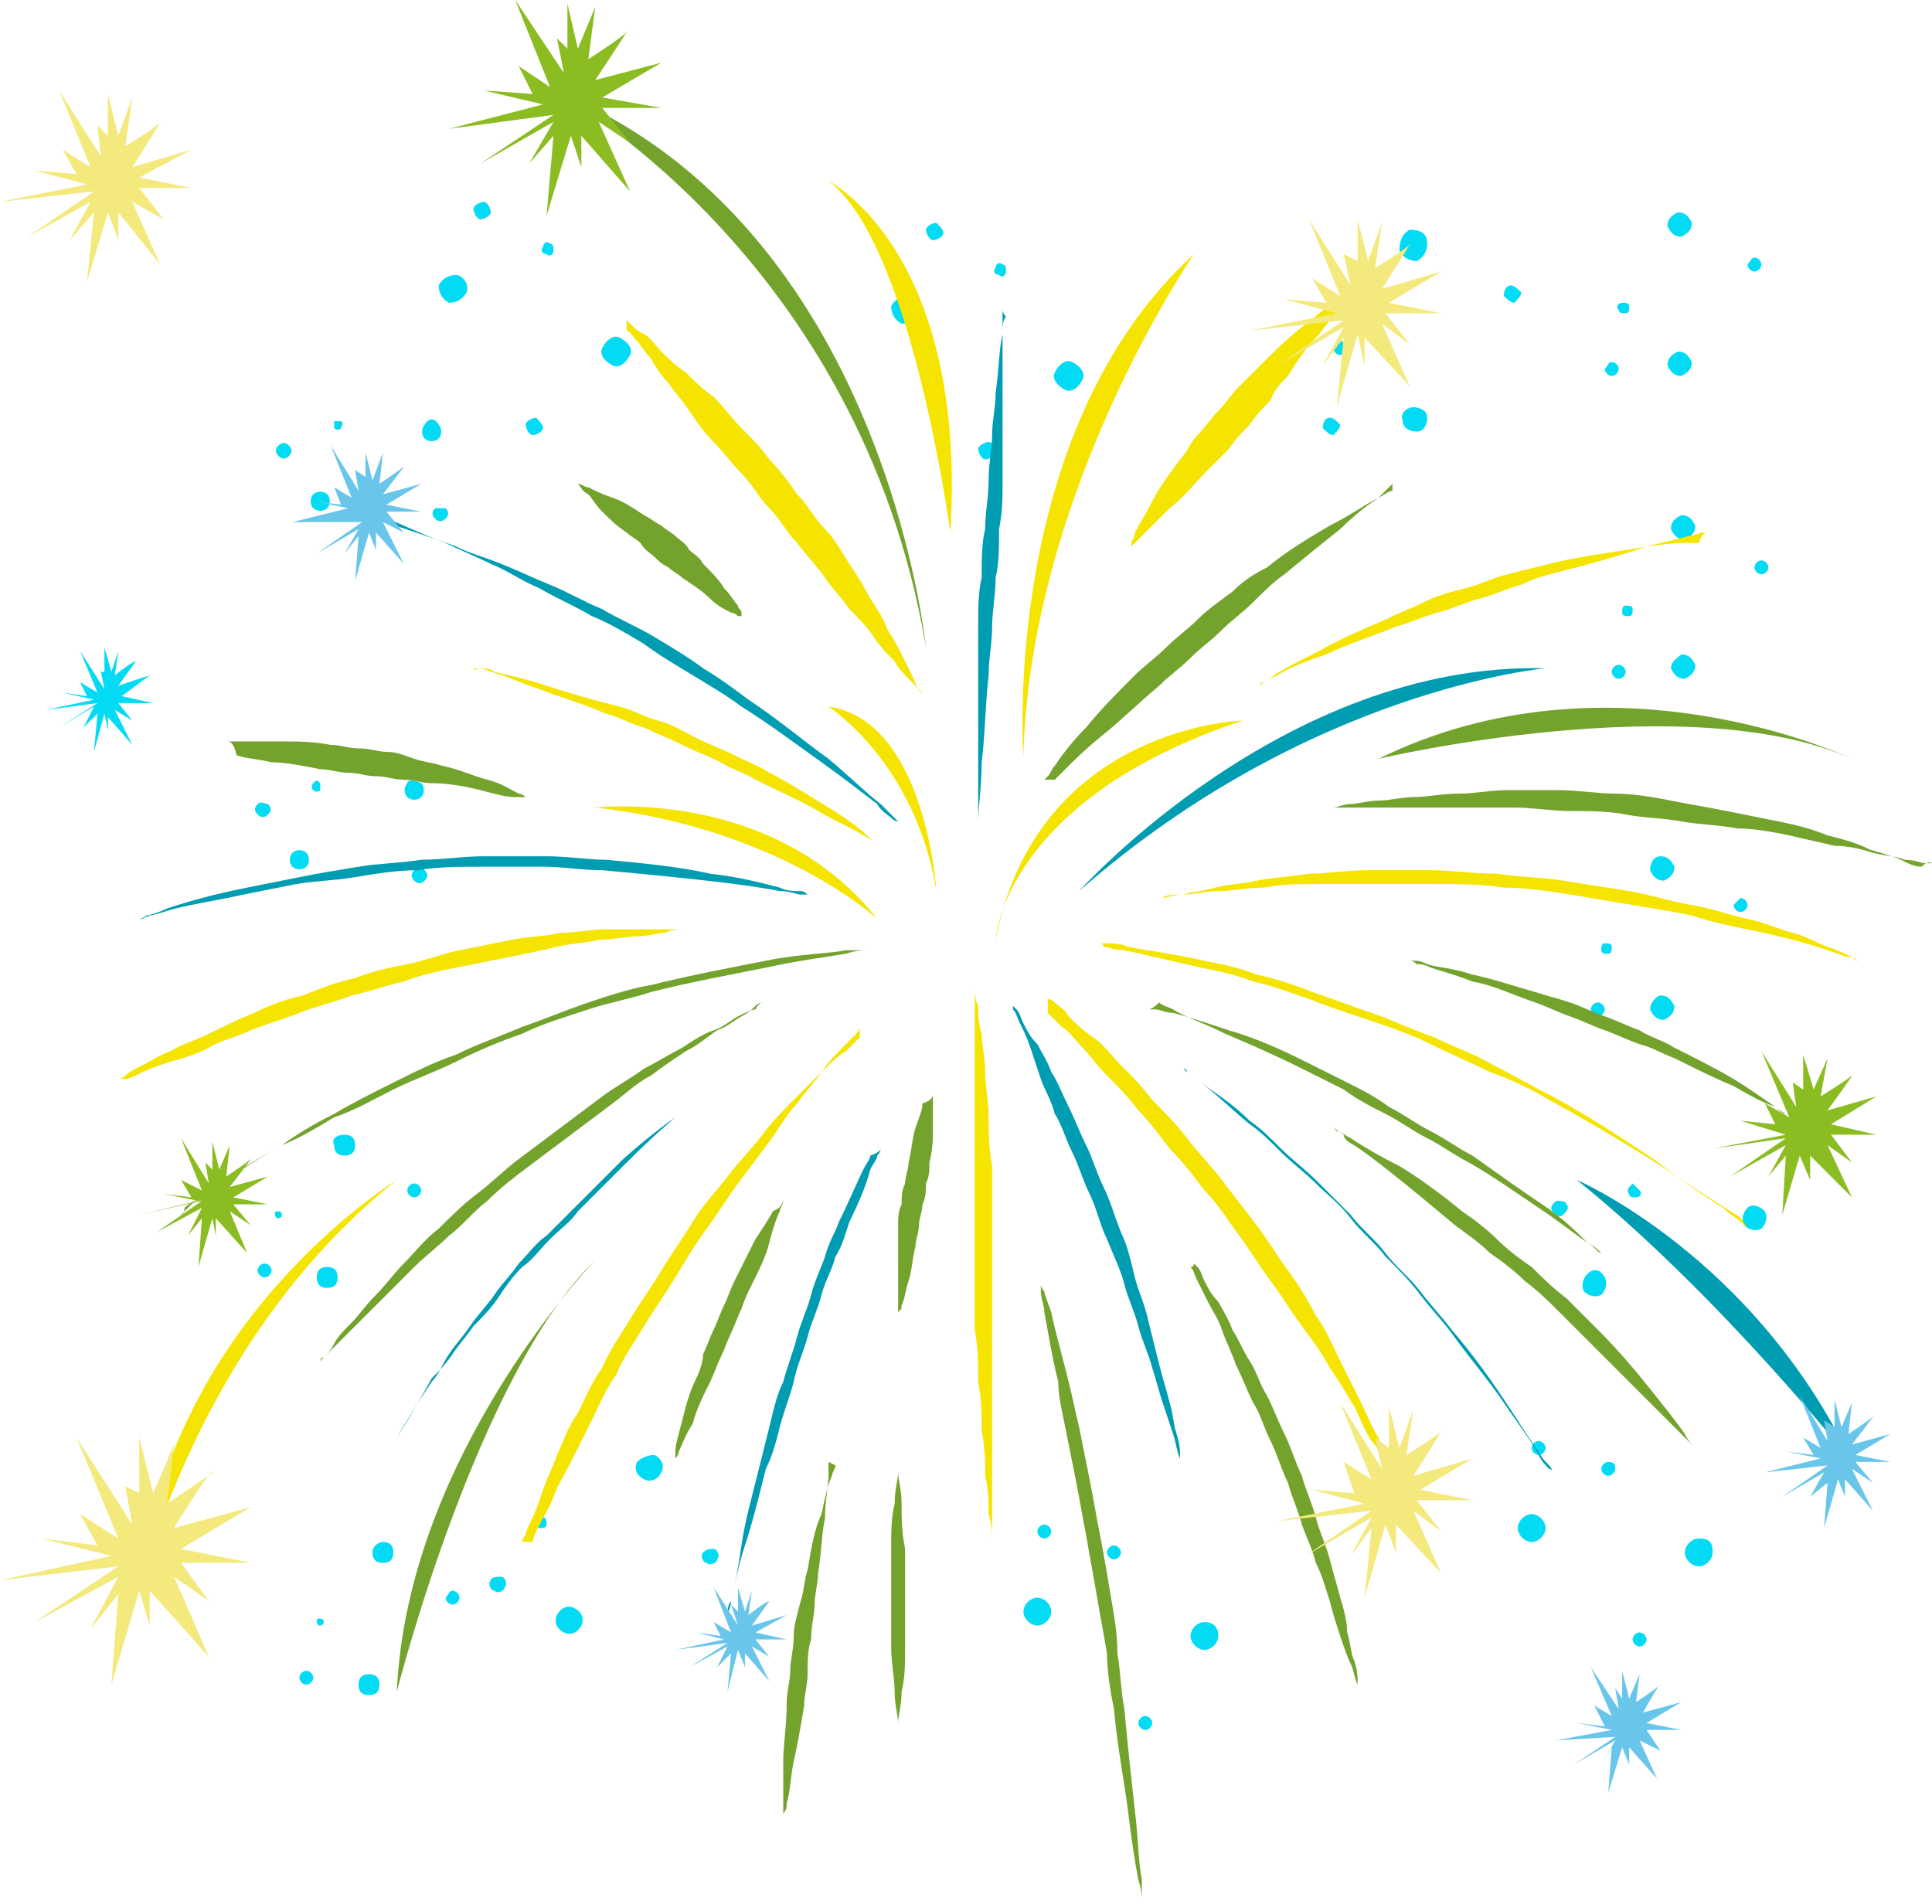 <?xml version="1.0" encoding="utf-8"?>
<!-- Generator: Adobe Illustrator 25.3.1, SVG Export Plug-In . SVG Version: 6.00 Build 0)  -->
<svg version="1.1" id="Layer_1" xmlns="http://www.w3.org/2000/svg" xmlns:xlink="http://www.w3.org/1999/xlink" x="0px" y="0px"
	 viewBox="0 0 55.5 54.7" style="enable-background:new 0 0 55.5 54.7;" xml:space="preserve">
<style type="text/css">
	.st0{fill:#020000;}
	.st1{fill:#FFA89E;}
	.st2{fill:#6DDDFF;}
	.st3{fill:#88D0FF;}
	.st4{fill:#FF524B;}
	.st5{fill:#F18535;}
	.st6{fill:#EB5C31;}
	.st7{fill:#FAB839;}
	.st8{fill:#E8442F;}
	.st9{fill:#00B2EA;}
	.st10{fill:#CD4492;}
	.st11{fill:#566BB1;}
	.st12{fill:#7F5BA2;}
	.st13{fill:#0064B0;}
	.st14{fill:#CF0662;}
	.st15{fill:#6BC4EF;}
	.st16{fill:#00A1D5;}
	.st17{fill:#CBEF6B;}
	.st18{fill:#ACD500;}
	.st19{fill:#60BCFF;}
	.st20{fill:#0092DE;}
	.st21{fill:#FF7B8C;}
	.st22{fill:#FF1042;}
	.st23{fill:#75CCF4;}
	.st24{fill:#F1852D;}
	.st25{fill:#FAB74D;}
	.st26{fill:#00ADE9;}
	.st27{fill:#EC613B;}
	.st28{fill:#00B11B;}
	.st29{fill:#00DAA4;}
	.st30{fill:#E73934;}
	.st31{fill:#67ECCF;}
	.st32{fill:#EB027E;}
	.st33{fill:#02DBF3;}
	.st34{fill:#2471BA;}
	.st35{fill:#2E60A2;}
	.st36{fill:#0288C9;}
	.st37{fill:#7DE8F2;}
	.st38{fill:#E96AB0;}
	.st39{fill:#F5E400;}
	.st40{fill:#009CB1;}
	.st41{fill:#74A32D;}
	.st42{fill:#F3E97C;}
	.st43{fill:#69C6EA;}
	.st44{fill:#8BBC22;}
</style>
<g>
	<g>
		<g>
			<g>
				<path class="st33" d="M44.4,43.9c0,0.2-0.2,0.4-0.4,0.4l0,0c-0.2,0-0.4-0.2-0.4-0.4l0,0c0-0.2,0.2-0.4,0.4-0.4l0,0
					C44.2,43.5,44.4,43.7,44.4,43.9L44.4,43.9z"/>
				<path class="st33" d="M44.4,41.6c0,0.1-0.1,0.2-0.2,0.2l0,0c-0.1,0-0.2-0.1-0.2-0.2l0,0c0-0.1,0.1-0.2,0.2-0.2l0,0
					C44.3,41.4,44.4,41.5,44.4,41.6L44.4,41.6z"/>
				<path class="st33" d="M47.3,47.1c0,0.1-0.1,0.2-0.2,0.2l0,0c-0.1,0-0.2-0.1-0.2-0.2l0,0c0-0.1,0.1-0.2,0.2-0.2l0,0
					C47.2,46.9,47.3,47,47.3,47.1L47.3,47.1z"/>
				<path class="st33" d="M49.2,44.6c0,0.2-0.2,0.4-0.4,0.4l0,0c-0.2,0-0.4-0.2-0.4-0.4l0,0c0-0.2,0.2-0.4,0.4-0.4l0,0
					C49.1,44.2,49.2,44.3,49.2,44.6L49.2,44.6z"/>
				<path class="st33" d="M46.4,42.2c0,0.1-0.1,0.2-0.2,0.2l0,0c-0.1,0-0.2-0.1-0.2-0.2l0,0c0-0.1,0.1-0.2,0.2-0.2l0,0
					C46.4,42,46.4,42.1,46.4,42.2L46.4,42.2z"/>
			</g>
			<g>
				<path class="st33" d="M30.2,46.3c0,0.2-0.2,0.4-0.4,0.4l0,0c-0.2,0-0.4-0.2-0.4-0.4l0,0c0-0.2,0.2-0.4,0.4-0.4l0,0
					C30,45.9,30.2,46.1,30.2,46.3L30.2,46.3z"/>
				<path class="st33" d="M30.2,44c0,0.1-0.1,0.2-0.2,0.2l0,0c-0.1,0-0.2-0.1-0.2-0.2l0,0c0-0.1,0.1-0.2,0.2-0.2l0,0
					C30.1,43.8,30.2,43.9,30.2,44L30.2,44z"/>
				<path class="st33" d="M33.1,49.5c0,0.1-0.1,0.2-0.2,0.2l0,0c-0.1,0-0.2-0.1-0.2-0.2l0,0c0-0.1,0.1-0.2,0.2-0.2l0,0
					C33,49.3,33.1,49.4,33.1,49.5L33.1,49.5z"/>
				<path class="st33" d="M35,47c0,0.2-0.2,0.4-0.4,0.4l0,0c-0.2,0-0.4-0.2-0.4-0.4l0,0c0-0.2,0.2-0.4,0.4-0.4l0,0
					C34.8,46.6,35,46.7,35,47L35,47z"/>
				<path class="st33" d="M32.2,44.6c0,0.1-0.1,0.2-0.2,0.2l0,0c-0.1,0-0.2-0.1-0.2-0.2l0,0c0-0.1,0.1-0.2,0.2-0.2l0,0
					C32.1,44.4,32.2,44.5,32.2,44.6L32.2,44.6z"/>
			</g>
			<g>
				<path class="st33" d="M16.5,46.2c0.2,0.1,0.3,0.3,0.2,0.5l0,0c-0.1,0.2-0.3,0.3-0.5,0.2l0,0c-0.2-0.1-0.3-0.3-0.2-0.5l0,0
					C16.1,46.2,16.3,46.1,16.5,46.2L16.5,46.2z"/>
				<path class="st33" d="M14.4,45.3c0.1,0,0.2,0.2,0.1,0.3l0,0c0,0.1-0.2,0.2-0.3,0.1l0,0c-0.1,0-0.2-0.2-0.1-0.3l0,0
					C14.1,45.3,14.3,45.3,14.4,45.3L14.4,45.3z"/>
				<path class="st33" d="M20.5,44.5c0.1,0,0.2,0.2,0.1,0.3l0,0c0,0.1-0.2,0.2-0.3,0.1l0,0c-0.1,0-0.2-0.2-0.1-0.3l0,0
					C20.3,44.5,20.4,44.5,20.5,44.5L20.5,44.5z"/>
				<path class="st33" d="M18.8,41.8c0.2,0.1,0.3,0.3,0.2,0.5l0,0c-0.1,0.2-0.3,0.3-0.5,0.2l0,0c-0.2-0.1-0.3-0.3-0.2-0.5l0,0
					C18.4,41.9,18.6,41.8,18.8,41.8L18.8,41.8z"/>
				<path class="st33" d="M15.6,43.6c0.1,0,0.1,0.1,0.1,0.2l0,0c0,0.1-0.1,0.1-0.2,0.1l0,0c-0.1,0-0.1-0.1-0.1-0.2l0,0
					C15.4,43.6,15.5,43.6,15.6,43.6L15.6,43.6z"/>
			</g>
			<g>
				<path class="st33" d="M10.6,48.1c0.2,0,0.3,0.1,0.3,0.3l0,0c0,0.2-0.1,0.3-0.3,0.3l0,0c-0.2,0-0.3-0.1-0.3-0.3l0,0
					C10.3,48.2,10.4,48.1,10.6,48.1L10.6,48.1z"/>
				<path class="st33" d="M8.8,48c0.1,0,0.2,0.1,0.2,0.2l0,0c0,0.1-0.1,0.2-0.2,0.2l0,0c-0.1,0-0.2-0.1-0.2-0.2l0,0
					C8.6,48.1,8.7,48,8.8,48L8.8,48z"/>
				<path class="st33" d="M13,45.7c0.1,0,0.2,0.1,0.2,0.2l0,0c0,0.1-0.1,0.2-0.2,0.2l0,0c-0.1,0-0.2-0.1-0.2-0.2l0,0
					C12.9,45.8,12.9,45.7,13,45.7L13,45.7z"/>
				<path class="st33" d="M11,44.3c0.2,0,0.3,0.1,0.3,0.3l0,0c0,0.2-0.1,0.3-0.3,0.3l0,0c-0.2,0-0.3-0.1-0.3-0.3l0,0
					C10.7,44.4,10.9,44.3,11,44.3L11,44.3z"/>
				<path class="st33" d="M9.2,46.5c0.1,0,0.1,0.1,0.1,0.1l0,0c0,0.1-0.1,0.1-0.1,0.1l0,0c-0.1,0-0.1-0.1-0.1-0.1l0,0
					C9.1,46.5,9.1,46.5,9.2,46.5L9.2,46.5z"/>
			</g>
			<g>
				<path class="st33" d="M9.4,36.4c0.2,0,0.3,0.1,0.3,0.3l0,0c0,0.2-0.1,0.3-0.3,0.3l0,0c-0.2,0-0.3-0.1-0.3-0.3l0,0
					C9.1,36.5,9.2,36.4,9.4,36.4L9.4,36.4z"/>
				<path class="st33" d="M7.6,36.3c0.1,0,0.2,0.1,0.2,0.2l0,0c0,0.1-0.1,0.2-0.2,0.2l0,0c-0.1,0-0.2-0.1-0.2-0.2l0,0
					C7.4,36.4,7.5,36.3,7.6,36.3L7.6,36.3z"/>
				<path class="st33" d="M11.9,34c0.1,0,0.2,0.1,0.2,0.2l0,0c0,0.1-0.1,0.2-0.2,0.2l0,0c-0.1,0-0.2-0.1-0.2-0.2l0,0
					C11.7,34.1,11.8,34,11.9,34L11.9,34z"/>
				<path class="st33" d="M9.9,32.6c0.2,0,0.3,0.1,0.3,0.3l0,0c0,0.2-0.1,0.3-0.3,0.3l0,0c-0.2,0-0.3-0.1-0.3-0.3l0,0
					C9.5,32.7,9.7,32.6,9.9,32.6L9.9,32.6z"/>
				<path class="st33" d="M8,34.8c0.1,0,0.1,0.1,0.1,0.1l0,0c0,0.1-0.1,0.1-0.1,0.1l0,0c-0.1,0-0.1-0.1-0.1-0.1l0,0
					C7.9,34.8,7.9,34.8,8,34.8L8,34.8z"/>
			</g>
			<g>
				<path class="st33" d="M8.8,24.5c0.1,0.1,0.1,0.3,0,0.4l0,0c-0.1,0.1-0.3,0.1-0.4,0l0,0c-0.1-0.1-0.1-0.3,0-0.4l0,0
					C8.5,24.4,8.7,24.4,8.8,24.5L8.8,24.5z"/>
				<path class="st33" d="M7.7,23.1c0.1,0.1,0.1,0.2,0,0.3l0,0c-0.1,0.1-0.2,0.1-0.3,0l0,0c-0.1-0.1-0.1-0.2,0-0.3l0,0
					C7.5,23,7.6,23.1,7.7,23.1L7.7,23.1z"/>
				<path class="st33" d="M12.2,25c0.1,0.1,0.1,0.2,0,0.3l0,0c-0.1,0.1-0.2,0.1-0.3,0l0,0c-0.1-0.1-0.1-0.2,0-0.3l0,0
					C12,24.9,12.1,24.9,12.2,25L12.2,25z"/>
				<path class="st33" d="M12.1,22.5c0.1,0.1,0.1,0.3,0,0.4l0,0c-0.1,0.1-0.3,0.1-0.4,0l0,0c-0.1-0.1-0.1-0.3,0-0.4l0,0
					C11.7,22.4,11.9,22.4,12.1,22.5L12.1,22.5z"/>
				<path class="st33" d="M9.2,22.5c0,0.1,0,0.2,0,0.2l0,0c-0.1,0.1-0.2,0-0.2,0l0,0c-0.1-0.1,0-0.2,0-0.2l0,0
					C9.1,22.4,9.1,22.4,9.2,22.5L9.2,22.5z"/>
			</g>
			<g>
				<path class="st33" d="M9.4,14.2c0.1,0.1,0.1,0.3,0,0.4l0,0c-0.1,0.1-0.3,0.1-0.4,0l0,0c-0.1-0.1-0.1-0.3,0-0.4l0,0
					C9.1,14.1,9.3,14.1,9.4,14.2L9.4,14.2z"/>
				<path class="st33" d="M8.3,12.8c0.1,0.1,0.1,0.2,0,0.3l0,0c-0.1,0.1-0.2,0.1-0.3,0l0,0c-0.1-0.1-0.1-0.2,0-0.3l0,0
					C8.1,12.7,8.2,12.7,8.3,12.8L8.3,12.8z"/>
				<path class="st33" d="M12.8,14.6c0.1,0.1,0.1,0.2,0,0.3l0,0c-0.1,0.1-0.2,0.1-0.3,0l0,0c-0.1-0.1-0.1-0.2,0-0.3l0,0
					C12.6,14.6,12.7,14.6,12.8,14.6L12.8,14.6z"/>
				<path class="st33" d="M12.6,12.2c0.1,0.1,0.1,0.3,0,0.4l0,0c-0.1,0.1-0.3,0.1-0.4,0l0,0c-0.1-0.1-0.1-0.3,0-0.4l0,0
					C12.3,12,12.5,12,12.6,12.2L12.6,12.2z"/>
				<path class="st33" d="M9.8,12.1c0.1,0.1,0,0.1,0,0.2l0,0c-0.1,0.1-0.2,0-0.2,0l0,0c0-0.1,0-0.2,0-0.2l0,0
					C9.6,12.1,9.7,12.1,9.8,12.1L9.8,12.1z"/>
			</g>
			<g>
				<path class="st33" d="M13.4,8.4c-0.1,0.2-0.3,0.3-0.5,0.3l0,0c-0.2-0.1-0.3-0.3-0.3-0.5l0,0c0.1-0.2,0.3-0.3,0.5-0.3l0,0
					C13.3,7.9,13.5,8.2,13.4,8.4L13.4,8.4z"/>
				<path class="st33" d="M14.1,6.1c0,0.1-0.2,0.2-0.3,0.2l0,0c-0.1,0-0.2-0.2-0.2-0.3l0,0c0-0.1,0.2-0.2,0.3-0.2l0,0
					C14,5.8,14.1,6,14.1,6.1L14.1,6.1z"/>
				<path class="st33" d="M15.6,12.3c0,0.1-0.2,0.2-0.3,0.2l0,0c-0.1,0-0.2-0.2-0.2-0.3l0,0c0-0.1,0.2-0.2,0.3-0.2l0,0
					C15.5,12.1,15.6,12.2,15.6,12.3L15.6,12.3z"/>
				<path class="st33" d="M18.1,10.2c-0.1,0.2-0.3,0.4-0.5,0.3l0,0c-0.2-0.1-0.4-0.3-0.3-0.5l0,0c0.1-0.2,0.3-0.4,0.5-0.3l0,0
					C18,9.8,18.2,10,18.1,10.2L18.1,10.2z"/>
				<path class="st33" d="M15.9,7.2c0,0.1-0.1,0.2-0.2,0.1l0,0c-0.1,0-0.2-0.1-0.1-0.2l0,0c0-0.1,0.1-0.2,0.2-0.1l0,0
					C15.9,7,15.9,7.1,15.9,7.2L15.9,7.2z"/>
			</g>
			<g>
				<path class="st33" d="M26.4,9c-0.1,0.2-0.3,0.3-0.5,0.3l0,0c-0.2-0.1-0.3-0.3-0.3-0.5l0,0c0.1-0.2,0.3-0.3,0.5-0.3l0,0
					C26.4,8.6,26.5,8.8,26.4,9L26.4,9z"/>
				<path class="st33" d="M27.1,6.7c0,0.1-0.2,0.2-0.3,0.2l0,0c-0.1,0-0.2-0.2-0.2-0.3l0,0c0-0.1,0.2-0.2,0.3-0.2l0,0
					C27,6.5,27.1,6.6,27.1,6.7L27.1,6.7z"/>
				<path class="st33" d="M28.6,13c0,0.1-0.2,0.2-0.3,0.2l0,0c-0.1,0-0.2-0.2-0.2-0.3l0,0c0-0.1,0.2-0.2,0.3-0.2l0,0
					C28.5,12.7,28.6,12.8,28.6,13L28.6,13z"/>
				<path class="st33" d="M31.1,10.9c-0.1,0.2-0.3,0.4-0.5,0.3l0,0c-0.2-0.1-0.4-0.3-0.3-0.5l0,0c0.1-0.2,0.3-0.4,0.5-0.3l0,0
					C31,10.5,31.2,10.7,31.1,10.9L31.1,10.9z"/>
				<path class="st33" d="M28.9,7.8c0,0.1-0.1,0.2-0.2,0.1l0,0c-0.1,0-0.2-0.1-0.1-0.2l0,0c0-0.1,0.1-0.2,0.2-0.1l0,0
					C28.9,7.6,28.9,7.7,28.9,7.8L28.9,7.8z"/>
			</g>
			<g>
				<path class="st33" d="M40.6,11.7c0.2,0,0.4,0.1,0.4,0.3l0,0c0,0.2-0.1,0.4-0.3,0.4l0,0c-0.2,0-0.4-0.1-0.4-0.3l0,0
					C40.2,11.9,40.4,11.7,40.6,11.7L40.6,11.7z"/>
				<path class="st33" d="M38.2,12c0.1,0,0.2,0.1,0.3,0.2l0,0c0,0.1-0.1,0.2-0.2,0.3l0,0c-0.1,0-0.2-0.1-0.3-0.2l0,0
					C38,12.1,38.1,12,38.2,12L38.2,12z"/>
				<path class="st33" d="M43.4,8.2c0.1,0,0.2,0.1,0.3,0.2l0,0c0,0.1-0.1,0.2-0.2,0.3l0,0c-0.1,0-0.2-0.1-0.3-0.2l0,0
					C43.2,8.3,43.3,8.2,43.4,8.2L43.4,8.2z"/>
				<path class="st33" d="M40.5,6.6C40.8,6.6,41,6.7,41,7l0,0c0,0.2-0.1,0.4-0.3,0.5l0,0c-0.2,0-0.4-0.1-0.5-0.3l0,0
					C40.2,6.9,40.3,6.7,40.5,6.6L40.5,6.6z"/>
				<path class="st33" d="M38.5,9.8c0.1,0,0.2,0.1,0.2,0.2l0,0c0,0.1-0.1,0.2-0.2,0.2l0,0c-0.1,0-0.2-0.1-0.2-0.2l0,0
					C38.3,9.9,38.4,9.8,38.5,9.8L38.5,9.8z"/>
			</g>
			<g>
				<path class="st33" d="M48.2,10.1c0.2,0,0.3,0.1,0.4,0.3l0,0c0,0.2-0.1,0.3-0.3,0.4l0,0c-0.2,0-0.3-0.1-0.4-0.3l0,0
					C47.9,10.3,48,10.2,48.2,10.1L48.2,10.1z"/>
				<path class="st33" d="M46.3,10.4c0.1,0,0.2,0.1,0.2,0.2l0,0c0,0.1-0.1,0.2-0.2,0.2l0,0c-0.1,0-0.2-0.1-0.2-0.2l0,0
					C46.2,10.5,46.2,10.4,46.3,10.4L46.3,10.4z"/>
				<path class="st33" d="M50.4,7.4c0.1,0,0.2,0.1,0.2,0.2l0,0c0,0.1-0.1,0.2-0.2,0.2l0,0c-0.1,0-0.2-0.1-0.2-0.2l0,0
					C50.3,7.5,50.3,7.4,50.4,7.4L50.4,7.4z"/>
				<path class="st33" d="M48.2,6.1c0.2,0,0.3,0.1,0.4,0.3l0,0c0,0.2-0.1,0.3-0.3,0.4l0,0c-0.2,0-0.3-0.1-0.4-0.3l0,0
					C47.9,6.3,48,6.2,48.2,6.1L48.2,6.1z"/>
				<path class="st33" d="M46.6,8.7c0.1,0,0.2,0,0.2,0.1l0,0c0,0.1,0,0.2-0.1,0.2l0,0c-0.1,0-0.2,0-0.2-0.1l0,0
					C46.4,8.8,46.5,8.7,46.6,8.7L46.6,8.7z"/>
			</g>
			<g>
				<path class="st33" d="M48.3,18.8c0.2,0,0.3,0.1,0.4,0.3l0,0c0,0.2-0.1,0.3-0.3,0.4l0,0c-0.2,0-0.3-0.1-0.4-0.3l0,0
					C48,19,48.2,18.9,48.3,18.8L48.3,18.8z"/>
				<path class="st33" d="M46.5,19.1c0.1,0,0.2,0.1,0.2,0.2l0,0c0,0.1-0.1,0.2-0.2,0.2l0,0c-0.1,0-0.2-0.1-0.2-0.2l0,0
					C46.3,19.2,46.4,19.1,46.5,19.1L46.5,19.1z"/>
				<path class="st33" d="M50.6,16.1c0.1,0,0.2,0.1,0.2,0.2l0,0c0,0.1-0.1,0.2-0.2,0.2l0,0c-0.1,0-0.2-0.1-0.2-0.2l0,0
					C50.4,16.2,50.5,16.1,50.6,16.1L50.6,16.1z"/>
				<path class="st33" d="M48.3,14.8c0.2,0,0.3,0.1,0.4,0.3l0,0c0,0.2-0.1,0.3-0.3,0.4l0,0c-0.2,0-0.3-0.1-0.4-0.3l0,0
					C48,15,48.1,14.9,48.3,14.8L48.3,14.8z"/>
				<path class="st33" d="M46.7,17.4c0.1,0,0.2,0,0.2,0.1l0,0c0,0.1,0,0.2-0.1,0.2l0,0c-0.1,0-0.2,0-0.2-0.1l0,0
					C46.6,17.5,46.6,17.4,46.7,17.4L46.7,17.4z"/>
			</g>
			<g>
				<path class="st33" d="M47.7,28.6c0.2,0,0.3,0.1,0.4,0.3l0,0c0,0.2-0.1,0.3-0.3,0.4l0,0c-0.2,0-0.3-0.1-0.4-0.3l0,0
					C47.4,28.8,47.6,28.6,47.7,28.6L47.7,28.6z"/>
				<path class="st33" d="M45.9,28.8c0.1,0,0.2,0.1,0.2,0.2l0,0c0,0.1-0.1,0.2-0.2,0.2l0,0c-0.1,0-0.2-0.1-0.2-0.2l0,0
					C45.7,28.9,45.8,28.8,45.9,28.8L45.9,28.8z"/>
				<path class="st33" d="M50,25.8c0.1,0,0.2,0.1,0.2,0.2l0,0c0,0.1-0.1,0.2-0.2,0.2l0,0c-0.1,0-0.2-0.1-0.2-0.2l0,0
					C49.8,26,49.9,25.9,50,25.8L50,25.8z"/>
				<path class="st33" d="M47.7,24.6c0.2,0,0.3,0.1,0.4,0.3l0,0c0,0.2-0.1,0.3-0.3,0.4l0,0c-0.2,0-0.3-0.1-0.4-0.3l0,0
					C47.4,24.8,47.5,24.6,47.7,24.6L47.7,24.6z"/>
				<path class="st33" d="M46.1,27.1c0.1,0,0.2,0,0.2,0.1l0,0c0,0.1,0,0.2-0.1,0.2l0,0c-0.1,0-0.2,0-0.2-0.1l0,0
					C46,27.2,46,27.1,46.1,27.1L46.1,27.1z"/>
			</g>
			<g>
				<path class="st33" d="M46.1,36.7c0.1,0.2,0,0.4-0.1,0.5l0,0c-0.2,0.1-0.4,0-0.5-0.1l0,0c-0.1-0.2,0-0.4,0.1-0.5l0,0
					C45.8,36.4,46,36.5,46.1,36.7L46.1,36.7z"/>
				<path class="st33" d="M45,34.6c0.1,0.1,0,0.2-0.1,0.3l0,0c-0.1,0.1-0.2,0-0.3-0.1l0,0c-0.1-0.1,0-0.2,0.1-0.3l0,0
					C44.8,34.5,45,34.5,45,34.6L45,34.6z"/>
				<path class="st33" d="M50.3,38c0.1,0.1,0,0.2-0.1,0.3l0,0c-0.1,0.1-0.2,0-0.3-0.1l0,0c-0.1-0.1,0-0.2,0.1-0.3l0,0
					C50.1,37.8,50.2,37.9,50.3,38L50.3,38z"/>
				<path class="st33" d="M50.7,34.8c0.1,0.2,0,0.4-0.1,0.5l0,0c-0.2,0.1-0.4,0-0.5-0.1l0,0c-0.1-0.2,0-0.4,0.1-0.5l0,0
					C50.3,34.6,50.5,34.6,50.7,34.8L50.7,34.8z"/>
				<path class="st33" d="M47.1,34.2c0.1,0.1,0,0.2-0.1,0.2l0,0c-0.1,0-0.2,0-0.2-0.1l0,0c-0.1-0.1,0-0.2,0.1-0.3l0,0
					C46.9,34,47,34.1,47.1,34.2L47.1,34.2z"/>
			</g>
		</g>
		<g>
			<path class="st39" d="M18,9.2c0,0,0,0,0.1,0.1c0.1,0.1,0.2,0.2,0.4,0.3c0.2,0.1,0.3,0.3,0.5,0.5c0.2,0.2,0.4,0.4,0.7,0.6
				c0.2,0.2,0.5,0.5,0.8,0.7c0.3,0.3,0.5,0.6,0.8,0.9c0.3,0.3,0.6,0.6,0.8,0.9c0.3,0.3,0.6,0.7,0.8,1c0.3,0.3,0.5,0.7,0.8,1
				c0.3,0.3,0.5,0.7,0.7,1c0.2,0.3,0.4,0.6,0.6,1c0.2,0.3,0.4,0.6,0.5,0.9c0.2,0.3,0.3,0.5,0.4,0.7c0.1,0.2,0.2,0.4,0.3,0.6
				c0.1,0.2,0.1,0.3,0.2,0.4c0,0.1,0.1,0.1,0.1,0.1s0,0-0.1-0.1c-0.1-0.1-0.2-0.2-0.3-0.3c-0.1-0.1-0.3-0.3-0.4-0.5
				c-0.2-0.2-0.4-0.4-0.6-0.7c-0.2-0.3-0.4-0.5-0.7-0.8c-0.2-0.3-0.5-0.6-0.7-0.9c-0.2-0.3-0.5-0.6-0.8-1c-0.3-0.3-0.5-0.7-0.8-1
				c-0.3-0.3-0.5-0.7-0.8-1c-0.3-0.3-0.5-0.6-0.8-0.9c-0.3-0.3-0.5-0.6-0.7-0.9c-0.2-0.3-0.4-0.5-0.6-0.8c-0.2-0.2-0.4-0.5-0.5-0.7
				c-0.2-0.2-0.3-0.4-0.4-0.5c-0.1-0.1-0.2-0.3-0.3-0.3C18,9.3,18,9.2,18,9.2z"/>
			<path class="st40" d="M28.8,8.9c0,0,0,0.1,0,0.2c0,0.1,0,0.3,0,0.5c0,0.4,0,1,0,1.7c0,0.4,0,0.8,0,1.2c0,0.4,0,0.8,0,1.3
				c0,0.5,0,0.9-0.1,1.4c0,0.5,0,1-0.1,1.4c0,0.5-0.1,1-0.1,1.4c0,0.5-0.1,0.9-0.1,1.4c-0.1,0.9-0.1,1.7-0.2,2.5
				c0,0.7-0.1,1.3-0.1,1.7c0,0.2,0,0.4,0,0.5c0,0.1,0,0.2,0,0.2s0-0.1,0-0.2c0-0.1,0-0.3,0-0.5c0-0.4,0-1,0-1.7c0-0.7,0-1.6,0-2.5
				c0-0.5,0-0.9,0-1.4c0-0.5,0-1,0.1-1.4c0-0.5,0-1,0.1-1.4c0-0.5,0.1-0.9,0.1-1.4c0-0.5,0.1-0.9,0.1-1.3c0-0.4,0.1-0.8,0.1-1.2
				c0.1-0.7,0.1-1.3,0.2-1.7c0-0.2,0-0.4,0.1-0.5C28.8,9,28.8,8.9,28.8,8.9z"/>
			<path class="st39" d="M38.7,8.5C38.7,8.5,38.6,8.5,38.7,8.5c-0.1,0.1-0.1,0.2-0.2,0.3c-0.1,0.2-0.4,0.5-0.6,0.8
				c-0.3,0.3-0.6,0.7-0.9,1.2c-0.2,0.2-0.4,0.4-0.5,0.7c-0.2,0.2-0.4,0.4-0.6,0.7c-0.2,0.2-0.4,0.4-0.6,0.7
				c-0.2,0.2-0.4,0.4-0.6,0.6c-0.4,0.4-0.7,0.8-1.1,1.1c-0.3,0.3-0.6,0.6-0.8,0.8c-0.1,0.1-0.2,0.2-0.2,0.2
				c-0.1,0.1-0.1,0.1-0.1,0.1s0,0,0-0.1c0-0.1,0.1-0.1,0.1-0.3c0.1-0.2,0.3-0.5,0.5-0.9c0.2-0.4,0.5-0.8,0.8-1.2
				c0.2-0.2,0.3-0.5,0.5-0.7c0.2-0.2,0.4-0.5,0.6-0.7c0.2-0.2,0.4-0.5,0.6-0.7c0.2-0.2,0.4-0.4,0.6-0.6c0.4-0.4,0.8-0.8,1.2-1.1
				c0.4-0.3,0.7-0.6,0.9-0.7C38.4,8.6,38.5,8.6,38.7,8.5C38.6,8.5,38.7,8.5,38.7,8.5z"/>
			<path class="st41" d="M40,13.9c0,0,0,0-0.1,0.1c-0.1,0.1-0.2,0.2-0.3,0.3c-0.3,0.2-0.7,0.5-1.1,0.9c-0.5,0.4-1,0.8-1.6,1.3
				c-0.3,0.2-0.6,0.5-0.9,0.8c-0.3,0.3-0.6,0.5-0.9,0.8c-0.3,0.3-0.6,0.5-0.9,0.8c-0.3,0.3-0.6,0.5-0.9,0.8c-0.6,0.5-1.1,1-1.6,1.4
				c-0.5,0.4-0.9,0.8-1.1,1c-0.1,0.1-0.2,0.2-0.3,0.3C30,22.4,30,22.4,30,22.4s0,0,0.1-0.1c0.1-0.1,0.1-0.2,0.2-0.3
				c0.2-0.3,0.5-0.7,0.9-1.1c0.4-0.5,0.9-1,1.4-1.5c0.3-0.3,0.6-0.5,0.9-0.8c0.3-0.3,0.6-0.5,0.9-0.8c0.3-0.3,0.6-0.5,1-0.8
				c0.3-0.3,0.6-0.5,1-0.7c0.6-0.5,1.3-0.9,1.8-1.2c0.6-0.3,1-0.6,1.4-0.8c0.2-0.1,0.3-0.2,0.4-0.2C40,13.9,40,13.9,40,13.9z"/>
			<path class="st39" d="M49,15.3c0,0,0,0-0.1,0c-0.1,0-0.2,0.1-0.4,0.1c-0.3,0.1-0.9,0.2-1.5,0.4c-0.6,0.2-1.3,0.4-2.1,0.6
				c-0.4,0.1-0.8,0.2-1.2,0.4c-0.4,0.1-0.8,0.3-1.2,0.4c-0.4,0.1-0.8,0.3-1.2,0.4c-0.4,0.1-0.8,0.3-1.2,0.4c-0.7,0.3-1.4,0.5-2,0.8
				c-0.6,0.2-1.1,0.4-1.4,0.6c-0.2,0.1-0.3,0.1-0.4,0.2c-0.1,0-0.1,0.1-0.1,0.1s0,0,0.1-0.1c0.1-0.1,0.2-0.1,0.3-0.2
				c0.3-0.2,0.7-0.4,1.3-0.7c0.5-0.3,1.2-0.6,1.9-0.9c0.4-0.2,0.7-0.3,1.1-0.5c0.4-0.2,0.8-0.3,1.2-0.4c0.4-0.1,0.8-0.3,1.2-0.4
				c0.4-0.1,0.8-0.2,1.2-0.3c0.8-0.2,1.6-0.3,2.2-0.4c0.7-0.1,1.2-0.2,1.6-0.2c0.2,0,0.4,0,0.5,0C48.9,15.3,49,15.3,49,15.3z"/>
			<path class="st41" d="M55.5,24.8c0,0-0.1,0-0.2,0c-0.1,0-0.3-0.1-0.6-0.1c-0.2-0.1-0.5-0.1-0.9-0.2c-0.3-0.1-0.7-0.2-1.1-0.2
				c-0.4-0.1-0.9-0.2-1.3-0.3c-0.5-0.1-1-0.2-1.5-0.2c-0.5-0.1-1-0.1-1.6-0.2c-0.5-0.1-1.1-0.1-1.6-0.2c-0.5-0.1-1.1-0.1-1.6-0.1
				c-0.5,0-1.1-0.1-1.6-0.1c-0.5,0-1,0-1.5,0c-0.5,0-0.9,0-1.3,0c-0.4,0-0.8,0-1.1,0c-0.3,0-0.6,0-0.8,0c-0.2,0-0.4,0-0.5,0
				c-0.1,0-0.2,0-0.2,0s0.1,0,0.2,0c0.1,0,0.3-0.1,0.5-0.1c0.2,0,0.5-0.1,0.8-0.1c0.3,0,0.7-0.1,1-0.1c0.4,0,0.8-0.1,1.3-0.1
				c0.5,0,0.9-0.1,1.4-0.1c0.5,0,1,0,1.5,0c0.5,0,1.1,0.1,1.6,0.1c0.5,0,1.1,0.1,1.6,0.2c0.5,0.1,1.1,0.2,1.6,0.3
				c0.5,0.1,1,0.2,1.5,0.3c0.5,0.1,0.9,0.2,1.4,0.4c0.4,0.1,0.8,0.2,1.2,0.4c0.3,0.1,0.7,0.2,0.9,0.3c0.2,0.1,0.4,0.2,0.6,0.2
				C55.4,24.7,55.5,24.8,55.5,24.8z"/>
			<path class="st39" d="M33.2,25.9c0,0,0.1,0,0.2-0.1c0.1,0,0.3-0.1,0.6-0.1c0.3-0.1,0.6-0.1,0.9-0.2c0.4-0.1,0.8-0.1,1.2-0.2
				c0.5-0.1,0.9-0.1,1.5-0.2c0.5,0,1.1-0.1,1.7-0.1c0.6,0,1.2,0,1.8,0c0.6,0,1.2,0.1,1.9,0.1c0.6,0.1,1.3,0.1,1.9,0.2
				c0.6,0.1,1.3,0.2,1.9,0.3c0.6,0.1,1.2,0.3,1.8,0.4c0.6,0.1,1.1,0.3,1.6,0.4c0.5,0.1,0.9,0.3,1.3,0.4c0.4,0.1,0.7,0.3,1,0.4
				c0.3,0.1,0.5,0.2,0.7,0.3c0.2,0.1,0.2,0.1,0.2,0.1s-0.1,0-0.2-0.1c-0.2,0-0.4-0.1-0.7-0.2c-0.3-0.1-0.6-0.2-1-0.3
				c-0.4-0.1-0.8-0.2-1.3-0.3c-0.5-0.1-1-0.2-1.6-0.4c-0.5-0.1-1.1-0.2-1.7-0.3c-0.6-0.1-1.2-0.2-1.8-0.3c-0.6-0.1-1.3-0.2-1.9-0.2
				c-0.6-0.1-1.3-0.1-1.9-0.1c-0.6,0-1.2,0-1.8,0c-0.6,0-1.1,0-1.7,0c-0.5,0-1,0-1.5,0.1c-0.5,0-0.9,0.1-1.3,0.1
				c-0.4,0-0.7,0.1-1,0.1c-0.3,0-0.5,0-0.6,0.1C33.3,25.9,33.2,25.9,33.2,25.9z"/>
			<path class="st39" d="M31.6,27.1c0,0,0.1,0,0.2,0c0.1,0,0.4,0,0.6,0.1c0.5,0.1,1.3,0.2,2.2,0.4c0.5,0.1,1,0.2,1.5,0.4
				c0.5,0.1,1.1,0.3,1.6,0.5c0.6,0.2,1.1,0.4,1.7,0.6c0.6,0.2,1.2,0.5,1.8,0.7c0.6,0.3,1.2,0.5,1.7,0.8c0.6,0.3,1.1,0.6,1.7,0.9
				c1.1,0.6,2,1.2,2.9,1.8c0.8,0.6,1.5,1.1,2,1.4c0.2,0.2,0.4,0.3,0.5,0.4c0.1,0.1,0.2,0.2,0.2,0.2S50.1,35.1,50,35
				c-0.1-0.1-0.3-0.2-0.6-0.4c-0.5-0.3-1.2-0.8-2-1.3c-0.8-0.5-1.8-1.1-2.9-1.7c-0.5-0.3-1.1-0.6-1.7-0.8c-0.6-0.3-1.1-0.5-1.7-0.8
				c-0.6-0.3-1.2-0.5-1.8-0.7c-0.6-0.2-1.2-0.4-1.7-0.6c-0.6-0.2-1.1-0.4-1.6-0.5c-0.5-0.2-1-0.3-1.5-0.4c-0.9-0.2-1.7-0.4-2.2-0.5
				c-0.3,0-0.5-0.1-0.6-0.1C31.7,27.1,31.6,27.1,31.6,27.1z"/>
			<path class="st41" d="M40.5,27.6c0,0,0,0,0.1,0c0.1,0,0.2,0,0.4,0.1c0.3,0.1,0.7,0.1,1.3,0.3c0.5,0.1,1.1,0.3,1.8,0.5
				c0.3,0.1,0.7,0.2,1,0.3c0.3,0.1,0.7,0.3,1,0.4c0.3,0.1,0.7,0.3,1,0.4c0.3,0.2,0.7,0.3,1,0.5c0.6,0.3,1.2,0.6,1.7,0.9
				c0.5,0.3,0.9,0.6,1.2,0.8c0.1,0.1,0.3,0.2,0.3,0.2c0.1,0.1,0.1,0.1,0.1,0.1s0,0-0.1-0.1c-0.1,0-0.2-0.1-0.3-0.2
				c-0.3-0.1-0.7-0.3-1.2-0.6c-0.5-0.2-1.1-0.5-1.7-0.8c-0.3-0.1-0.6-0.3-1-0.4c-0.3-0.1-0.7-0.3-1-0.4c-0.3-0.1-0.7-0.3-1-0.4
				c-0.3-0.1-0.7-0.3-1-0.4c-0.6-0.2-1.2-0.5-1.8-0.6c-0.5-0.2-0.9-0.3-1.2-0.4c-0.2-0.1-0.3-0.1-0.4-0.1
				C40.6,27.6,40.5,27.6,40.5,27.6z"/>
			<path class="st41" d="M33,29c0,0,0.1,0,0.2,0c0.1,0,0.3,0.1,0.5,0.1c0.4,0.1,1,0.3,1.6,0.5c0.7,0.2,1.4,0.5,2.2,0.9
				c0.4,0.2,0.8,0.4,1.2,0.6c0.4,0.2,0.8,0.4,1.2,0.7c0.4,0.2,0.8,0.5,1.2,0.7c0.4,0.2,0.8,0.5,1.2,0.7c0.7,0.5,1.4,1,2,1.4
				c0.6,0.4,1,0.8,1.3,1.1c0.2,0.1,0.3,0.3,0.4,0.3c0.1,0.1,0.1,0.1,0.1,0.1s0,0-0.1-0.1c-0.1-0.1-0.2-0.2-0.4-0.3
				c-0.3-0.2-0.8-0.6-1.4-1c-0.6-0.4-1.3-0.9-2-1.3c-0.4-0.2-0.8-0.5-1.2-0.7c-0.4-0.2-0.8-0.5-1.2-0.7c-0.4-0.2-0.8-0.4-1.2-0.7
				c-0.4-0.2-0.8-0.4-1.2-0.6c-0.8-0.4-1.5-0.7-2.2-1c-0.6-0.3-1.2-0.5-1.5-0.7c-0.2-0.1-0.3-0.1-0.4-0.2C33.1,29,33,29,33,29z"/>
			<path class="st41" d="M38.3,32.4c0,0,0,0,0.1,0.1c0.1,0,0.2,0.1,0.4,0.2c0.3,0.2,0.8,0.5,1.4,0.8c0.5,0.3,1.2,0.8,1.8,1.3
				c0.3,0.2,0.7,0.5,1,0.8c0.3,0.3,0.7,0.6,1,0.8c0.3,0.3,0.6,0.6,1,0.9c0.3,0.3,0.6,0.6,0.9,0.9c0.6,0.6,1.1,1.2,1.5,1.7
				c0.4,0.5,0.8,1,1,1.3c0.1,0.2,0.2,0.3,0.3,0.4c0.1,0.1,0.1,0.1,0.1,0.1s0,0-0.1-0.1c-0.1-0.1-0.2-0.2-0.3-0.3
				c-0.3-0.3-0.7-0.7-1.1-1.1c-0.5-0.5-1-1-1.6-1.6c-0.3-0.3-0.6-0.6-0.9-0.9c-0.3-0.3-0.6-0.6-1-0.9c-0.3-0.3-0.7-0.6-1-0.8
				c-0.3-0.3-0.6-0.5-1-0.8c-0.6-0.5-1.2-1-1.7-1.4c-0.5-0.4-0.9-0.7-1.2-0.9c-0.2-0.1-0.3-0.2-0.3-0.3
				C38.3,32.4,38.3,32.4,38.3,32.4z"/>
			<path class="st40" d="M34,30.7c0,0,0.1,0,0.1,0.1c0.1,0.1,0.2,0.2,0.4,0.3c0.4,0.3,0.9,0.6,1.4,1.1c0.3,0.2,0.6,0.5,0.9,0.8
				c0.3,0.3,0.7,0.6,1,0.9c0.3,0.3,0.7,0.7,1,1c0.3,0.4,0.7,0.7,1,1.1c0.3,0.4,0.7,0.7,1,1.1c0.3,0.4,0.6,0.7,0.9,1.1
				c0.6,0.7,1.1,1.4,1.5,2c0.4,0.6,0.7,1.1,1,1.5c0.1,0.2,0.2,0.3,0.3,0.4c0.1,0.1,0.1,0.2,0.1,0.2s0-0.1-0.1-0.1
				c-0.1-0.1-0.2-0.2-0.3-0.4c-0.2-0.4-0.6-0.9-1-1.5c-0.4-0.6-1-1.3-1.5-2c-0.3-0.4-0.6-0.7-0.9-1.1c-0.3-0.4-0.6-0.7-1-1.1
				c-0.3-0.4-0.7-0.7-1-1.1c-0.3-0.4-0.7-0.7-1-1c-0.3-0.3-0.7-0.6-1-0.9c-0.3-0.3-0.6-0.6-0.9-0.8c-0.6-0.5-1-0.9-1.4-1.2
				c-0.2-0.1-0.3-0.2-0.4-0.3C34,30.7,34,30.7,34,30.7z"/>
			<path class="st39" d="M30.1,28.7c0,0,0.1,0,0.2,0.1c0.1,0.1,0.3,0.2,0.4,0.4c0.2,0.2,0.4,0.4,0.7,0.6c0.3,0.2,0.5,0.5,0.8,0.8
				c0.3,0.3,0.6,0.6,0.9,1c0.3,0.3,0.7,0.7,1,1.1c0.3,0.4,0.7,0.8,1,1.2c0.3,0.4,0.7,0.9,1,1.3c0.3,0.4,0.6,0.9,0.9,1.3
				c0.3,0.4,0.6,0.9,0.8,1.3c0.3,0.4,0.5,0.9,0.7,1.3c0.2,0.4,0.4,0.8,0.6,1.2c0.2,0.4,0.3,0.7,0.5,1c0.1,0.3,0.2,0.6,0.3,0.8
				c0.1,0.2,0.2,0.4,0.2,0.5c0,0.1,0.1,0.2,0.1,0.2s0-0.1-0.1-0.2c-0.1-0.1-0.1-0.3-0.3-0.5c-0.1-0.2-0.2-0.5-0.4-0.7
				c-0.2-0.3-0.3-0.6-0.5-1c-0.2-0.3-0.4-0.7-0.7-1.1c-0.2-0.4-0.5-0.8-0.8-1.2c-0.3-0.4-0.6-0.9-0.9-1.3c-0.3-0.4-0.6-0.9-0.9-1.3
				c-0.3-0.4-0.6-0.9-1-1.3c-0.3-0.4-0.6-0.8-1-1.2c-0.3-0.4-0.6-0.8-0.9-1.1c-0.3-0.4-0.6-0.7-0.9-1c-0.3-0.3-0.5-0.6-0.7-0.8
				c-0.2-0.2-0.4-0.5-0.6-0.6c-0.2-0.2-0.3-0.3-0.4-0.4C30.1,28.8,30.1,28.7,30.1,28.7z"/>
			<path class="st40" d="M29.1,28.9c0,0,0,0,0.1,0.1c0.1,0.1,0.1,0.2,0.2,0.4c0.1,0.2,0.2,0.4,0.4,0.6c0.1,0.2,0.3,0.5,0.4,0.8
				c0.2,0.3,0.3,0.6,0.5,1c0.2,0.4,0.3,0.7,0.5,1.1c0.2,0.4,0.3,0.8,0.5,1.2c0.2,0.4,0.3,0.8,0.5,1.3c0.2,0.4,0.3,0.9,0.4,1.3
				c0.1,0.4,0.3,0.8,0.4,1.3c0.1,0.4,0.2,0.8,0.3,1.2c0.1,0.4,0.2,0.7,0.3,1.1c0.1,0.3,0.1,0.6,0.2,0.9c0.1,0.3,0.1,0.5,0.1,0.7
				c0,0.2,0.1,0.3,0.1,0.4c0,0.1,0,0.2,0,0.2s0-0.1,0-0.2c0-0.1-0.1-0.2-0.1-0.4c-0.1-0.2-0.1-0.4-0.2-0.7c-0.1-0.3-0.2-0.6-0.3-0.9
				c-0.1-0.3-0.2-0.7-0.3-1c-0.1-0.4-0.3-0.8-0.4-1.2c-0.1-0.4-0.3-0.8-0.4-1.2c-0.1-0.4-0.3-0.8-0.5-1.3c-0.2-0.4-0.3-0.9-0.5-1.3
				c-0.2-0.4-0.3-0.8-0.5-1.2c-0.2-0.4-0.3-0.8-0.5-1.1c-0.1-0.4-0.3-0.7-0.4-1c-0.1-0.3-0.2-0.6-0.3-0.9c-0.1-0.3-0.2-0.5-0.3-0.7
				c-0.1-0.2-0.1-0.3-0.2-0.4C29.1,29,29.1,28.9,29.1,28.9z"/>
			<path class="st41" d="M34.3,36.3c0,0,0,0,0.1,0.1c0.1,0.1,0.1,0.2,0.2,0.4c0.1,0.2,0.2,0.4,0.4,0.6c0.1,0.2,0.3,0.5,0.4,0.8
				c0.2,0.3,0.3,0.6,0.5,0.9c0.2,0.3,0.3,0.7,0.5,1c0.2,0.4,0.3,0.7,0.5,1.1c0.2,0.4,0.3,0.8,0.5,1.2c0.1,0.4,0.3,0.8,0.4,1.2
				c0.1,0.4,0.3,0.8,0.4,1.2c0.1,0.4,0.2,0.7,0.3,1.1c0.1,0.3,0.2,0.7,0.2,1c0.1,0.3,0.1,0.6,0.2,0.8C39,48,39,48.2,39,48.4
				c0,0.2,0.1,0.3,0.1,0.4c0,0.1,0,0.1,0,0.1s0,0,0-0.1c0-0.1-0.1-0.2-0.1-0.4c-0.1-0.2-0.1-0.4-0.2-0.6c-0.1-0.2-0.2-0.5-0.3-0.8
				c-0.1-0.3-0.2-0.6-0.3-1c-0.1-0.3-0.2-0.7-0.4-1.1c-0.1-0.4-0.3-0.8-0.4-1.1c-0.1-0.4-0.3-0.8-0.4-1.2c-0.2-0.4-0.3-0.8-0.5-1.2
				c-0.2-0.4-0.3-0.8-0.5-1.1c-0.2-0.4-0.3-0.7-0.5-1.1c-0.1-0.3-0.3-0.7-0.4-1c-0.1-0.3-0.3-0.6-0.4-0.8c-0.1-0.2-0.2-0.4-0.3-0.6
				c-0.1-0.2-0.1-0.3-0.2-0.4C34.3,36.4,34.3,36.3,34.3,36.3z"/>
			<path class="st41" d="M29.9,36.9c0,0,0,0.1,0.1,0.2c0,0.1,0.1,0.3,0.2,0.6c0.1,0.5,0.3,1.2,0.5,2c0.1,0.4,0.2,0.9,0.3,1.3
				c0.1,0.5,0.2,1,0.3,1.5c0.1,0.5,0.2,1.1,0.3,1.6c0.1,0.5,0.2,1.1,0.3,1.7c0.1,0.6,0.2,1.1,0.2,1.7c0.1,0.6,0.1,1.1,0.2,1.6
				c0.1,1.1,0.2,2,0.3,2.9c0.1,0.8,0.1,1.5,0.2,2c0,0.2,0,0.4,0,0.6c0,0.1,0,0.2,0,0.2s0-0.1,0-0.2c0-0.1,0-0.3-0.1-0.6
				c-0.1-0.5-0.2-1.2-0.3-2c-0.1-0.8-0.3-1.8-0.4-2.9c-0.1-0.5-0.2-1.1-0.2-1.6c-0.1-0.6-0.2-1.1-0.3-1.7c-0.1-0.6-0.2-1.1-0.3-1.7
				c-0.1-0.5-0.2-1.1-0.3-1.6c-0.1-0.5-0.2-1-0.3-1.5c-0.1-0.5-0.2-0.9-0.2-1.3c-0.2-0.8-0.3-1.5-0.4-2c0-0.2-0.1-0.4-0.1-0.6
				C29.9,37,29.9,36.9,29.9,36.9z"/>
			<path class="st39" d="M28,28.2c0,0,0,0.1,0,0.2c0,0.1,0,0.3,0.1,0.5c0,0.2,0,0.5,0.1,0.8c0,0.3,0.1,0.7,0.1,1.1
				c0,0.4,0.1,0.8,0.1,1.3c0,0.4,0,0.9,0.1,1.4c0,0.5,0,1,0,1.5c0,0.5,0,1,0,1.6c0,0.5,0,1,0,1.6c0,0.5,0,1,0,1.5c0,0.5,0,1,0,1.4
				c0,0.4,0,0.9,0,1.3c0,0.4,0,0.8,0,1.1c0,0.3,0,0.6,0,0.8c0,0.2,0,0.4,0,0.5c0,0.1,0,0.2,0,0.2s0-0.1,0-0.2c0-0.1,0-0.3,0-0.5
				c0-0.2,0-0.5-0.1-0.8c0-0.3,0-0.7-0.1-1.1c0-0.4,0-0.8-0.1-1.3c0-0.4,0-0.9-0.1-1.4c0-0.5,0-1-0.1-1.5c0-0.5,0-1,0-1.6
				c0-0.5,0-1,0-1.6c0-0.5,0-1,0-1.5c0-0.5,0-1,0-1.4c0-0.4,0-0.9,0-1.3c0-0.4,0-0.8,0-1.1c0-0.3,0-0.6,0-0.8c0-0.2,0-0.4,0-0.5
				C28,28.3,28,28.2,28,28.2z"/>
			<path class="st41" d="M26.8,31.4C26.8,31.4,26.9,31.4,26.8,31.4c0,0.1,0,0.2,0,0.3c0,0.2,0,0.4,0,0.7c0,0.3,0,0.6-0.1,1
				c0,0.2,0,0.4-0.1,0.6c0,0.2,0,0.4-0.1,0.6c0,0.2-0.1,0.4-0.1,0.6c0,0.2-0.1,0.4-0.1,0.6c-0.1,0.4-0.1,0.7-0.2,1
				c-0.1,0.3-0.1,0.5-0.2,0.7c0,0.1,0,0.1-0.1,0.2c0,0,0,0.1,0,0.1s0,0,0-0.1c0,0,0-0.1,0-0.2c0-0.2,0-0.4,0-0.7c0-0.3,0-0.6,0-1
				c0-0.2,0-0.4,0-0.6c0-0.2,0-0.4,0.1-0.6c0-0.2,0-0.4,0.1-0.6c0-0.2,0.1-0.4,0.1-0.6c0.1-0.4,0.1-0.7,0.2-1
				c0.1-0.3,0.2-0.5,0.2-0.7C26.8,31.6,26.8,31.5,26.8,31.4C26.8,31.4,26.8,31.4,26.8,31.4z"/>
			<path class="st41" d="M25.8,42C25.8,42,25.8,42.1,25.8,42c0,0.1,0,0.2,0,0.3c0,0.2,0.1,0.5,0.1,0.9c0,0.4,0,0.8,0.1,1.3
				c0,0.2,0,0.5,0,0.7c0,0.2,0,0.5,0,0.7c0,0.2,0,0.5,0,0.7c0,0.2,0,0.5,0,0.7c0,0.5,0,0.9-0.1,1.3c0,0.4-0.1,0.7-0.1,0.9
				c0,0.1,0,0.2,0,0.3c0,0.1,0,0.1,0,0.1s0,0,0-0.1c0-0.1,0-0.1,0-0.3c0-0.2-0.1-0.5-0.1-0.9c0-0.4-0.1-0.8-0.1-1.3
				c0-0.2,0-0.5,0-0.7c0-0.2,0-0.5,0-0.7c0-0.2,0-0.5,0-0.7c0-0.2,0-0.5,0-0.7c0-0.5,0-0.9,0.1-1.3c0-0.4,0.1-0.7,0.1-0.9
				C25.8,42.3,25.8,42.2,25.8,42C25.8,42.1,25.8,42,25.8,42z"/>
			<path class="st40" d="M25.3,33c0,0,0,0.1-0.1,0.2c0,0.1-0.1,0.2-0.2,0.4c-0.1,0.4-0.3,0.9-0.6,1.5c-0.1,0.3-0.2,0.7-0.4,1
				c-0.1,0.4-0.3,0.7-0.4,1.1c-0.1,0.4-0.3,0.8-0.4,1.2c-0.1,0.4-0.3,0.8-0.4,1.3c-0.1,0.4-0.3,0.9-0.4,1.3
				c-0.1,0.4-0.2,0.8-0.4,1.2c-0.2,0.8-0.4,1.6-0.6,2.2c-0.2,0.6-0.3,1.2-0.4,1.6c0,0.2-0.1,0.3-0.1,0.4c0,0.1,0,0.2,0,0.2
				s0-0.1,0-0.2c0-0.1,0-0.3,0.1-0.4c0.1-0.4,0.2-0.9,0.3-1.6c0.1-0.7,0.3-1.4,0.5-2.2c0.1-0.4,0.2-0.8,0.3-1.2
				c0.1-0.4,0.2-0.9,0.4-1.3c0.1-0.4,0.3-0.9,0.4-1.3c0.1-0.4,0.3-0.8,0.4-1.2c0.1-0.4,0.3-0.8,0.4-1.1c0.1-0.4,0.3-0.7,0.4-1
				c0.3-0.6,0.5-1.1,0.7-1.5c0.1-0.2,0.2-0.3,0.2-0.4C25.3,33.1,25.3,33,25.3,33z"/>
			<path class="st41" d="M23.8,42c0,0,0,0,0,0.1c0,0.1,0,0.2,0,0.3c0,0.3-0.1,0.7-0.1,1.2c-0.1,0.5-0.1,1-0.2,1.6
				c0,0.3-0.1,0.6-0.1,0.9c0,0.3-0.1,0.6-0.1,1c-0.1,0.3-0.1,0.6-0.1,1c0,0.3-0.1,0.6-0.1,0.9c-0.1,0.6-0.2,1.2-0.3,1.6
				c-0.1,0.5-0.1,0.9-0.2,1.2c0,0.1,0,0.2-0.1,0.3c0,0.1,0,0.1,0,0.1s0,0,0-0.1c0-0.1,0-0.2,0-0.3c0-0.3,0-0.7,0-1.2
				c0-0.5,0.1-1,0.1-1.7c0-0.3,0.1-0.6,0.1-0.9c0-0.3,0.1-0.6,0.1-1c0-0.3,0.1-0.6,0.2-1c0.1-0.3,0.1-0.6,0.2-0.9
				c0.1-0.6,0.2-1.2,0.4-1.6c0.1-0.5,0.2-0.9,0.3-1.1c0-0.1,0.1-0.2,0.1-0.3C23.8,42,23.8,42,23.8,42z"/>
			<path class="st39" d="M24.7,29.5c0,0,0,0.1-0.1,0.2c-0.1,0.1-0.2,0.2-0.4,0.4c-0.2,0.2-0.4,0.4-0.6,0.7c-0.2,0.3-0.5,0.6-0.7,0.9
				c-0.3,0.3-0.5,0.7-0.8,1.1c-0.3,0.4-0.6,0.8-0.9,1.2c-0.3,0.4-0.6,0.9-0.9,1.3c-0.3,0.4-0.6,0.9-0.9,1.4
				c-0.3,0.5-0.6,0.9-0.9,1.4c-0.3,0.5-0.6,0.9-0.8,1.4c-0.3,0.4-0.5,0.9-0.7,1.3c-0.2,0.4-0.4,0.8-0.6,1.2c-0.2,0.4-0.4,0.7-0.5,1
				c-0.1,0.3-0.3,0.6-0.4,0.8c-0.1,0.2-0.2,0.4-0.2,0.5C15,44.3,15,44.3,15,44.3s0-0.1,0.1-0.2c0-0.1,0.1-0.3,0.2-0.5
				c0.1-0.2,0.2-0.5,0.3-0.8c0.1-0.3,0.3-0.7,0.4-1c0.2-0.4,0.3-0.8,0.6-1.2c0.2-0.4,0.4-0.9,0.7-1.3c0.2-0.5,0.5-0.9,0.8-1.4
				c0.3-0.5,0.6-0.9,0.9-1.4c0.3-0.5,0.6-0.9,0.9-1.4c0.3-0.5,0.7-0.9,1-1.3c0.3-0.4,0.7-0.8,1-1.2c0.3-0.4,0.6-0.7,0.9-1
				c0.3-0.3,0.6-0.6,0.8-0.8c0.2-0.2,0.5-0.5,0.7-0.6c0.2-0.2,0.3-0.3,0.4-0.4C24.7,29.6,24.7,29.5,24.7,29.5z"/>
			<path class="st41" d="M21.9,28.8c0,0-0.1,0-0.2,0.1c-0.1,0.1-0.2,0.2-0.4,0.3c-0.2,0.1-0.4,0.3-0.7,0.4c-0.3,0.2-0.5,0.4-0.9,0.6
				c-0.3,0.2-0.6,0.4-1,0.7c-0.4,0.2-0.7,0.5-1.1,0.8c-0.4,0.3-0.8,0.6-1.2,0.9c-0.4,0.3-0.8,0.6-1.2,0.9c-0.4,0.3-0.8,0.6-1.2,1
				c-0.4,0.3-0.7,0.7-1.1,1c-0.3,0.3-0.7,0.6-1,0.9c-0.3,0.3-0.6,0.6-0.9,0.9c-0.3,0.3-0.5,0.5-0.7,0.7c-0.2,0.2-0.4,0.4-0.6,0.6
				c-0.2,0.2-0.3,0.3-0.4,0.4c-0.1,0.1-0.1,0.1-0.1,0.1s0-0.1,0.1-0.1c0.1-0.1,0.2-0.2,0.3-0.4c0.1-0.2,0.3-0.4,0.5-0.6
				c0.2-0.2,0.4-0.5,0.7-0.8c0.3-0.3,0.5-0.6,0.8-0.9c0.3-0.3,0.6-0.7,1-1c0.3-0.3,0.7-0.7,1.1-1c0.4-0.3,0.8-0.7,1.2-1
				c0.4-0.3,0.8-0.6,1.2-0.9c0.4-0.3,0.8-0.6,1.2-0.9c0.4-0.3,0.8-0.5,1.2-0.8c0.4-0.2,0.7-0.4,1.1-0.6c0.3-0.2,0.6-0.4,0.9-0.5
				c0.3-0.1,0.5-0.3,0.7-0.4c0.2-0.1,0.4-0.2,0.5-0.2C21.8,28.8,21.9,28.8,21.9,28.8z"/>
			<path class="st40" d="M11.4,41.3c0,0,0.4-0.7,1-1.6c0.2-0.2,0.3-0.5,0.5-0.8c0.2-0.3,0.4-0.5,0.6-0.8c0.2-0.3,0.5-0.6,0.7-0.9
				c0.2-0.3,0.5-0.6,0.7-0.9c0.3-0.3,0.5-0.6,0.8-0.8c0.3-0.3,0.5-0.5,0.8-0.8c0.5-0.5,1-1,1.4-1.4c0.9-0.8,1.5-1.2,1.5-1.2
				s-0.6,0.5-1.4,1.3c-0.4,0.4-0.9,0.9-1.4,1.4c-0.2,0.3-0.5,0.5-0.8,0.8c-0.3,0.3-0.5,0.6-0.8,0.8c-0.3,0.3-0.5,0.6-0.7,0.9
				c-0.2,0.3-0.5,0.6-0.7,0.8c-0.2,0.3-0.4,0.5-0.6,0.8c-0.2,0.3-0.4,0.5-0.6,0.7C11.8,40.7,11.4,41.3,11.4,41.3z"/>
			<path class="st41" d="M5.2,34.9c0,0,0.1-0.1,0.2-0.2c0.1-0.1,0.3-0.3,0.6-0.4c0.5-0.4,1.2-0.9,2.1-1.4c0.4-0.3,0.9-0.6,1.5-0.9
				c0.5-0.3,1.1-0.6,1.7-0.9c0.6-0.3,1.2-0.6,1.8-0.8c0.6-0.3,1.2-0.5,1.9-0.8c0.6-0.2,1.3-0.5,1.9-0.7c0.6-0.2,1.2-0.4,1.8-0.5
				c1.2-0.3,2.3-0.5,3.3-0.7c1-0.2,1.8-0.2,2.3-0.3c0.3,0,0.5,0,0.7,0c0.2,0,0.2,0,0.2,0s-0.1,0-0.2,0c-0.2,0-0.4,0-0.7,0.1
				c-0.6,0.1-1.4,0.2-2.3,0.4c-1,0.2-2.1,0.4-3.3,0.7c-0.6,0.2-1.2,0.3-1.8,0.5c-0.6,0.2-1.3,0.4-1.9,0.7c-0.6,0.2-1.3,0.5-1.9,0.8
				c-0.6,0.3-1.2,0.5-1.8,0.8c-0.6,0.3-1.1,0.6-1.7,0.8c-0.5,0.3-1,0.6-1.5,0.8c-0.9,0.5-1.7,1-2.2,1.4c-0.3,0.2-0.5,0.3-0.6,0.4
				C5.3,34.9,5.2,34.9,5.2,34.9z"/>
			<path class="st39" d="M3.4,31c0,0,0.1,0,0.2-0.1c0.1-0.1,0.3-0.2,0.5-0.3c0.2-0.1,0.5-0.3,0.8-0.4c0.3-0.2,0.7-0.3,1.1-0.5
				c0.4-0.2,0.8-0.4,1.3-0.6c0.4-0.2,0.9-0.4,1.4-0.5c0.5-0.2,1-0.4,1.5-0.5c0.5-0.2,1-0.3,1.5-0.4c0.5-0.1,1-0.3,1.5-0.4
				c0.5-0.1,1-0.2,1.5-0.3c0.5-0.1,1-0.1,1.4-0.2c0.4,0,0.9-0.1,1.2-0.1c0.4,0,0.7,0,1,0c0.3,0,0.6,0,0.8,0c0.2,0,0.4,0,0.5,0
				c0.1,0,0.2,0,0.2,0s-0.1,0-0.2,0c-0.1,0-0.3,0-0.5,0.1c-0.2,0-0.5,0.1-0.8,0.1c-0.3,0-0.7,0.1-1.1,0.1c-0.4,0.1-0.8,0.1-1.2,0.2
				c-0.4,0.1-0.9,0.2-1.4,0.3c-0.5,0.1-1,0.2-1.5,0.3c-0.5,0.1-1,0.2-1.5,0.4c-0.5,0.1-1,0.3-1.5,0.4c-0.5,0.2-1,0.3-1.5,0.5
				c-0.5,0.2-0.9,0.3-1.4,0.5c-0.4,0.2-0.9,0.3-1.2,0.5c-0.4,0.2-0.7,0.3-1.1,0.4c-0.3,0.1-0.6,0.2-0.8,0.3
				c-0.2,0.1-0.4,0.2-0.5,0.2C3.4,31,3.4,31,3.4,31z"/>
			<path class="st40" d="M4,26.4c0,0,0.1,0,0.2-0.1c0.1,0,0.4-0.1,0.6-0.2c0.6-0.2,1.3-0.4,2.3-0.6c0.5-0.1,1-0.2,1.5-0.3
				c0.5-0.1,1.1-0.2,1.7-0.3c0.6-0.1,1.2-0.1,1.8-0.2c0.6,0,1.2-0.1,1.8-0.1c0.6,0,1.2,0,1.8,0c0.6,0,1.2,0.1,1.7,0.1
				c1.1,0.1,2.1,0.2,3,0.4c0.9,0.1,1.6,0.3,2,0.4c0.2,0.1,0.4,0.1,0.6,0.1c0.1,0,0.2,0.1,0.2,0.1s-0.1,0-0.2,0
				c-0.1,0-0.3-0.1-0.6-0.1c-0.5-0.1-1.2-0.2-2.1-0.3c-0.9-0.1-1.9-0.2-3-0.3c-0.6,0-1.1-0.1-1.7-0.1c-0.6,0-1.2,0-1.8,0
				c-0.6,0-1.2,0-1.8,0.1c-0.6,0-1.2,0.1-1.8,0.2c-0.6,0.1-1.1,0.1-1.7,0.2c-0.5,0.1-1,0.2-1.5,0.3c-0.9,0.2-1.7,0.3-2.3,0.5
				c-0.3,0.1-0.5,0.1-0.6,0.2C4.1,26.4,4,26.4,4,26.4z"/>
			<path class="st41" d="M6.5,21.3c0,0,0,0,0.1,0c0.1,0,0.2,0,0.3,0c0.3,0,0.7,0,1.1,0c0.5,0,1,0,1.5,0.1c0.3,0,0.5,0.1,0.8,0.1
				c0.3,0,0.6,0.1,0.8,0.1c0.3,0,0.5,0.1,0.8,0.2c0.3,0.1,0.5,0.1,0.8,0.2c0.5,0.1,0.9,0.3,1.3,0.4c0.4,0.1,0.7,0.3,0.9,0.4
				c0.1,0,0.2,0.1,0.2,0.1c0.1,0,0.1,0,0.1,0s0,0-0.1,0c-0.1,0-0.2,0-0.3,0c-0.3,0-0.6-0.1-1-0.2c-0.4-0.1-0.9-0.2-1.4-0.2
				c-0.3,0-0.5-0.1-0.8-0.1c-0.3,0-0.5-0.1-0.8-0.1c-0.3,0-0.5-0.1-0.8-0.1c-0.3,0-0.5-0.1-0.8-0.1c-0.5-0.1-1-0.2-1.4-0.2
				c-0.4-0.1-0.7-0.1-1-0.2C6.7,21.3,6.6,21.3,6.5,21.3C6.5,21.3,6.5,21.3,6.5,21.3z"/>
			<path class="st39" d="M13.6,19.2c0,0,0.1,0,0.2,0c0.1,0,0.3,0,0.4,0.1c0.4,0.1,0.9,0.2,1.5,0.4c0.6,0.2,1.3,0.4,2.1,0.6
				c0.4,0.1,0.7,0.3,1.1,0.4c0.4,0.1,0.7,0.3,1.1,0.5c0.4,0.2,0.7,0.3,1.1,0.5c0.4,0.2,0.7,0.3,1,0.5c0.6,0.3,1.2,0.7,1.7,1
				c0.5,0.3,0.9,0.6,1.1,0.8c0.1,0.1,0.2,0.2,0.3,0.2c0.1,0.1,0.1,0.1,0.1,0.1s0,0-0.1-0.1c-0.1,0-0.2-0.1-0.4-0.2
				c-0.3-0.2-0.8-0.4-1.3-0.7c-0.5-0.3-1.2-0.6-1.8-0.9c-0.3-0.2-0.7-0.3-1-0.5c-0.4-0.2-0.7-0.3-1.1-0.5c-0.4-0.2-0.7-0.3-1.1-0.5
				c-0.4-0.1-0.7-0.3-1.1-0.4c-0.7-0.3-1.4-0.5-1.9-0.7c-0.6-0.2-1-0.4-1.4-0.5c-0.2-0.1-0.3-0.1-0.4-0.1
				C13.7,19.3,13.6,19.2,13.6,19.2z"/>
			<path class="st40" d="M10.3,14.7c0,0,0.1,0,0.2,0.1c0.1,0,0.3,0.1,0.6,0.2c0.5,0.2,1.2,0.4,2,0.7c0.4,0.2,0.8,0.3,1.3,0.5
				c0.5,0.2,0.9,0.4,1.4,0.6c0.5,0.2,1,0.5,1.5,0.7c0.5,0.3,1,0.5,1.5,0.8c0.5,0.3,1,0.6,1.4,0.9c0.5,0.3,0.9,0.6,1.3,0.9
				c0.9,0.6,1.6,1.2,2.3,1.7c0.6,0.5,1.1,1,1.5,1.3c0.2,0.2,0.3,0.3,0.4,0.4c0.1,0.1,0.1,0.1,0.1,0.1s-0.1,0-0.2-0.1
				c-0.1-0.1-0.3-0.2-0.4-0.4c-0.4-0.3-0.9-0.7-1.6-1.2c-0.7-0.5-1.5-1.1-2.3-1.6c-0.4-0.3-0.9-0.6-1.4-0.9c-0.5-0.3-1-0.6-1.4-0.9
				c-0.5-0.3-1-0.6-1.5-0.8c-0.5-0.3-1-0.5-1.5-0.8c-0.5-0.2-0.9-0.5-1.4-0.7c-0.4-0.2-0.9-0.4-1.3-0.6c-0.8-0.3-1.4-0.6-1.9-0.8
				c-0.2-0.1-0.4-0.2-0.5-0.2C10.3,14.7,10.3,14.7,10.3,14.7z"/>
			<path class="st41" d="M16.6,13.9C16.6,13.9,16.6,13.9,16.6,13.9c0.1,0,0.2,0.1,0.3,0.1c0.2,0.1,0.4,0.2,0.7,0.3
				c0.3,0.1,0.6,0.3,0.9,0.5c0.2,0.1,0.3,0.2,0.5,0.3c0.1,0.1,0.3,0.2,0.4,0.3c0.1,0.1,0.3,0.2,0.4,0.4c0.1,0.1,0.3,0.2,0.4,0.4
				c0.2,0.2,0.5,0.5,0.6,0.7c0.2,0.2,0.3,0.4,0.4,0.5c0,0.1,0.1,0.1,0.1,0.2c0,0,0,0.1,0,0.1s0,0-0.1,0c0,0-0.1-0.1-0.2-0.1
				c-0.2-0.1-0.4-0.2-0.6-0.4c-0.2-0.2-0.5-0.4-0.8-0.6c-0.1-0.1-0.3-0.2-0.4-0.3c-0.2-0.1-0.3-0.2-0.4-0.3
				c-0.1-0.1-0.3-0.2-0.4-0.4c-0.1-0.1-0.3-0.2-0.4-0.3c-0.3-0.2-0.5-0.4-0.7-0.6c-0.2-0.2-0.3-0.4-0.4-0.5
				C16.7,14.1,16.7,14,16.6,13.9C16.6,14,16.6,13.9,16.6,13.9z"/>
			<path class="st41" d="M22.5,34.5C22.5,34.5,22.5,34.6,22.5,34.5c0,0.1-0.1,0.2-0.1,0.3c-0.1,0.2-0.2,0.5-0.3,0.9
				c-0.1,0.4-0.3,0.8-0.5,1.2c-0.1,0.2-0.2,0.4-0.3,0.7c-0.1,0.2-0.2,0.5-0.3,0.7c-0.1,0.2-0.2,0.5-0.3,0.7
				c-0.1,0.2-0.2,0.5-0.3,0.7c-0.2,0.4-0.4,0.8-0.5,1.2c-0.2,0.3-0.3,0.6-0.4,0.8c0,0.1-0.1,0.2-0.1,0.2c0,0.1,0,0.1,0,0.1
				s0,0,0-0.1c0-0.1,0-0.1,0-0.2c0-0.2,0.1-0.5,0.2-0.9c0.1-0.4,0.2-0.8,0.4-1.2c0.1-0.2,0.2-0.5,0.2-0.7c0.1-0.2,0.2-0.5,0.3-0.7
				c0.1-0.2,0.2-0.5,0.3-0.7c0.1-0.2,0.2-0.5,0.3-0.7c0.2-0.4,0.4-0.8,0.6-1.2c0.2-0.3,0.4-0.6,0.5-0.8
				C22.4,34.7,22.4,34.7,22.5,34.5C22.5,34.6,22.5,34.5,22.5,34.5z"/>
			<path class="st39" d="M34.3,7.3c0,0-4.7,6.8-4.9,14.4C29.4,21.8,28.7,12.4,34.3,7.3z"/>
			<path class="st41" d="M15.9,2.6c0,0,8.8,4.7,10.7,16C26.6,18.6,25.4,6.4,15.9,2.6z"/>
			<path class="st41" d="M17.1,36.2c0,0-5.4,5.6-5.7,12.4C11.4,48.6,13.7,39.5,17.1,36.2z"/>
			<path class="st40" d="M45.3,33.9c0,0,5.1,2.2,7.9,8.1C53.2,42,49.4,37.2,45.3,33.9z"/>
			<path class="st39" d="M11.4,33.9c0,0-6.6,4-7.4,11.8C4,45.8,5.6,38.5,11.4,33.9z"/>
			<path class="st42" d="M4,42.9v-1.6l0.4,1.6L5,41.5l-0.2,1.7c0,0,1.2-0.8,1.3-0.9C6.1,42.1,5,43.9,5,43.9l2.2-0.6l-2,1.2l2,0.4h-2
				L6,46L5,45.3L6,47.6l-1.7-1.9v1L4,45.7l-0.8,2.7l0.2-2.6l-0.8,1l0.8-1.5L1,46.6L3.4,45L0,45.4l3.2-0.7l-2-0.5l1.6,0.2l-0.5-0.9
				l1.1,0.7l-1.2-2.9l1.6,2.5l-0.2-1.1L4,42.9z"/>
			<path class="st42" d="M39,7.5V6.3l0.3,1.2l0.4-1.1l-0.2,1.3c0,0,1-0.6,1-0.7c0.1-0.1-0.8,1.3-0.8,1.3l1.7-0.5l-1.5,0.9L41.4,9
				h-1.6l0.7,0.9l-0.8-0.6l0.8,1.8l-1.3-1.4v0.8L39,9.6l-0.6,2.1l0.2-2l-0.6,0.8l0.6-1.1l-1.9,1.1l1.9-1.3l-2.7,0.3l2.5-0.5
				l-1.5-0.4l1.2,0.1l-0.4-0.7l0.8,0.5l-0.9-2.2l1.2,1.9l-0.2-0.9L39,7.5z"/>
			<path class="st42" d="M3.1,3.9V2.7l0.3,1.2l0.4-1.1L3.6,4.2c0,0,1-0.6,1-0.7c0.1-0.1-0.8,1.3-0.8,1.3l1.7-0.5L4,5.1l1.5,0.3H4
				l0.7,0.9L3.8,5.8l0.8,1.8L3.4,6.1v0.8L3.1,6.1L2.5,8.1l0.2-2L2,6.9l0.6-1.1L0.8,6.8l1.9-1.3L0,5.8l2.5-0.5L1,4.9l1.2,0.1L1.8,4.3
				l0.8,0.5L1.7,2.6l1.2,1.9L2.8,3.6L3.1,3.9z"/>
			<path class="st33" d="M3,19.3v-0.7l0.2,0.7l0.2-0.6l-0.1,0.7c0,0,0.5-0.4,0.6-0.4c0,0-0.5,0.7-0.5,0.7l0.9-0.3L3.5,20l0.9,0.2
				H3.4l0.4,0.5l-0.5-0.3l0.5,1l-0.7-0.8v0.4L3,20.5l-0.3,1.1l0.1-1.1l-0.4,0.4l0.3-0.6l-1,0.6l1.1-0.7l-1.5,0.2l1.4-0.3l-0.9-0.2
				l0.7,0.1l-0.2-0.4l0.5,0.3l-0.5-1.2l0.7,1.1l-0.1-0.5L3,19.3z"/>
			<path class="st42" d="M39.9,41.6v-1.2l0.3,1.2l0.4-1.1l-0.2,1.3c0,0,1-0.6,1-0.7c0.1-0.1-0.8,1.3-0.8,1.3l1.7-0.5l-1.5,0.9
				l1.5,0.3h-1.6l0.7,0.9l-0.8-0.6l0.8,1.8l-1.3-1.4v0.8l-0.3-0.8l-0.6,2.1l0.2-2l-0.6,0.8l0.6-1.1l-1.9,1.1l1.9-1.3l-2.7,0.3
				l2.5-0.5l-1.5-0.4l1.2,0.1L38.6,42l0.8,0.5l-0.9-2.2l1.2,1.9l-0.2-0.9L39.9,41.6z"/>
			<path class="st43" d="M52.7,41v-0.8l0.2,0.8l0.3-0.7l-0.1,0.9c0,0,0.6-0.4,0.7-0.5c0.1-0.1-0.6,0.8-0.6,0.8l1.1-0.3l-1,0.6l1,0.2
				h-1l0.5,0.6l-0.6-0.4l0.6,1.2l-0.8-0.9V43l-0.2-0.5l-0.4,1.4l0.1-1.3L52,43l0.4-0.7l-1.2,0.7l1.3-0.9l-1.8,0.2l1.6-0.4l-1-0.2
				l0.8,0.1l-0.3-0.5l0.5,0.3l-0.6-1.5l0.8,1.3l-0.1-0.6L52.7,41z"/>
			<path class="st43" d="M10.5,13.7V13l0.2,0.8L11,13l-0.1,0.9c0,0,0.6-0.4,0.7-0.5c0.1-0.1-0.6,0.8-0.6,0.8l1.1-0.3l-1,0.6l1,0.2
				h-1l0.5,0.6L11,15l0.6,1.2l-0.8-0.9v0.5l-0.2-0.5l-0.4,1.4l0.1-1.3l-0.4,0.5l0.4-0.7l-1.2,0.7l1.3-0.9L8.4,15l1.6-0.4l-1-0.2
				l0.8,0.1L9.6,14l0.5,0.3l-0.6-1.5l0.8,1.3l-0.1-0.6L10.5,13.7z"/>
			<path class="st43" d="M21.2,46.3v-0.7l0.2,0.7l0.2-0.6l-0.1,0.7c0,0,0.5-0.4,0.6-0.4c0,0-0.5,0.7-0.5,0.7l1-0.3l-0.9,0.5l0.9,0.2
				h-0.9l0.4,0.5l-0.5-0.3l0.5,1l-0.7-0.8v0.4l-0.2-0.5l-0.3,1.2l0.1-1.1l-0.4,0.4l0.3-0.6l-1.1,0.6l1.1-0.7l-1.5,0.2l1.4-0.3
				L20,46.9l0.7,0.1l-0.2-0.4l0.5,0.3l-0.5-1.3l0.7,1.1L21,46.1L21.2,46.3z"/>
			<path class="st41" d="M39.6,21.8c0,0,8.9-2.1,13.6,0C53.2,21.8,46.3,18.5,39.6,21.8z"/>
			<path class="st39" d="M28.6,27c0,0,0.2-4,7.1-6.3C35.8,20.7,29.8,20.8,28.6,27z"/>
			<path class="st39" d="M27.3,15.3c0,0-1.1-8.3-3.5-10.1C23.8,5.2,27.8,7.2,27.3,15.3z"/>
			<path class="st40" d="M31,25.6c0,0,5.9-6.6,13.4-6.4C44.4,19.2,37.6,19.8,31,25.6z"/>
			<path class="st39" d="M25.2,26.4c0,0-2.8-2.6-8.1-3.2C17.1,23.2,22.2,22.6,25.2,26.4z"/>
			<path class="st39" d="M23.8,20.3c0,0,2.5,1.6,3.1,5.3C26.9,25.6,26.6,20.7,23.8,20.3z"/>
			<path class="st44" d="M51.8,31.3v-1l0.3,1l0.4-0.9l-0.2,1.1c0,0,0.8-0.5,0.9-0.6c0.1-0.1-0.7,1-0.7,1l1.4-0.4l-1.3,0.8l1.3,0.3
				h-1.3l0.6,0.8l-0.7-0.5l0.7,1.5L52,33.2v0.7l-0.3-0.7l-0.5,1.7l0.1-1.7l-0.5,0.6l0.5-0.9l-1.6,0.9l1.6-1.1L49.2,33l2.1-0.4
				L50,32.2l1,0.1l-0.3-0.6l0.7,0.4l-0.8-1.9l1,1.6l-0.1-0.7L51.8,31.3z"/>
			<path class="st44" d="M6.1,33.6v-0.8l0.2,0.8l0.3-0.7l-0.1,0.9c0,0,0.6-0.4,0.7-0.5c0.1-0.1-0.6,0.8-0.6,0.8l1.1-0.3l-1,0.6
				l1,0.2H6.7l0.5,0.6l-0.6-0.4L7.1,36l-0.9-1v0.5L6.1,35l-0.4,1.4L5.8,35l-0.4,0.5l0.4-0.8l-1.3,0.7l1.3-0.9L4,34.9l1.7-0.4l-1-0.2
				l0.8,0.1l-0.3-0.5l0.6,0.3l-0.6-1.5L6,34l-0.1-0.6L6.1,33.6z"/>
			<path class="st44" d="M16.3,1.4V0.1l0.3,1.3l0.5-1.2l-0.2,1.5c0,0,1.1-0.7,1.1-0.8c0.1-0.1-0.9,1.4-0.9,1.4L19,1.8l-1.7,1L19,3.1
				h-1.7l0.8,1l-0.9-0.6l0.9,2l-1.4-1.6v0.9l-0.3-0.9l-0.7,2.3l0.2-2.3l-0.7,0.8l0.7-1.2l-2.1,1.2l2.1-1.4l-3,0.4L15.6,3l-1.7-0.4
				l1.4,0.1l-0.4-0.8l0.9,0.6l-1-2.5l1.4,2.1l-0.2-1L16.3,1.4z"/>
		</g>
	</g>
	<path class="st43" d="M46.6,48.8V48l0.2,0.8l0.3-0.7L47,48.9c0,0,0.6-0.4,0.7-0.5c0-0.1-0.5,0.8-0.5,0.8l1.1-0.3l-1,0.6l1,0.2h-1
		l0.4,0.6L47.1,50l0.5,1.1l-0.8-0.9v0.5l-0.2-0.5l-0.4,1.3l0.1-1.3L46,50.7l0.4-0.7l-1.2,0.7l1.2-0.8L44.7,50l1.6-0.3l-1-0.2
		l0.8,0.1L45.8,49l0.5,0.3l-0.6-1.4l0.8,1.2l-0.1-0.6L46.6,48.8z"/>
</g>
</svg>
